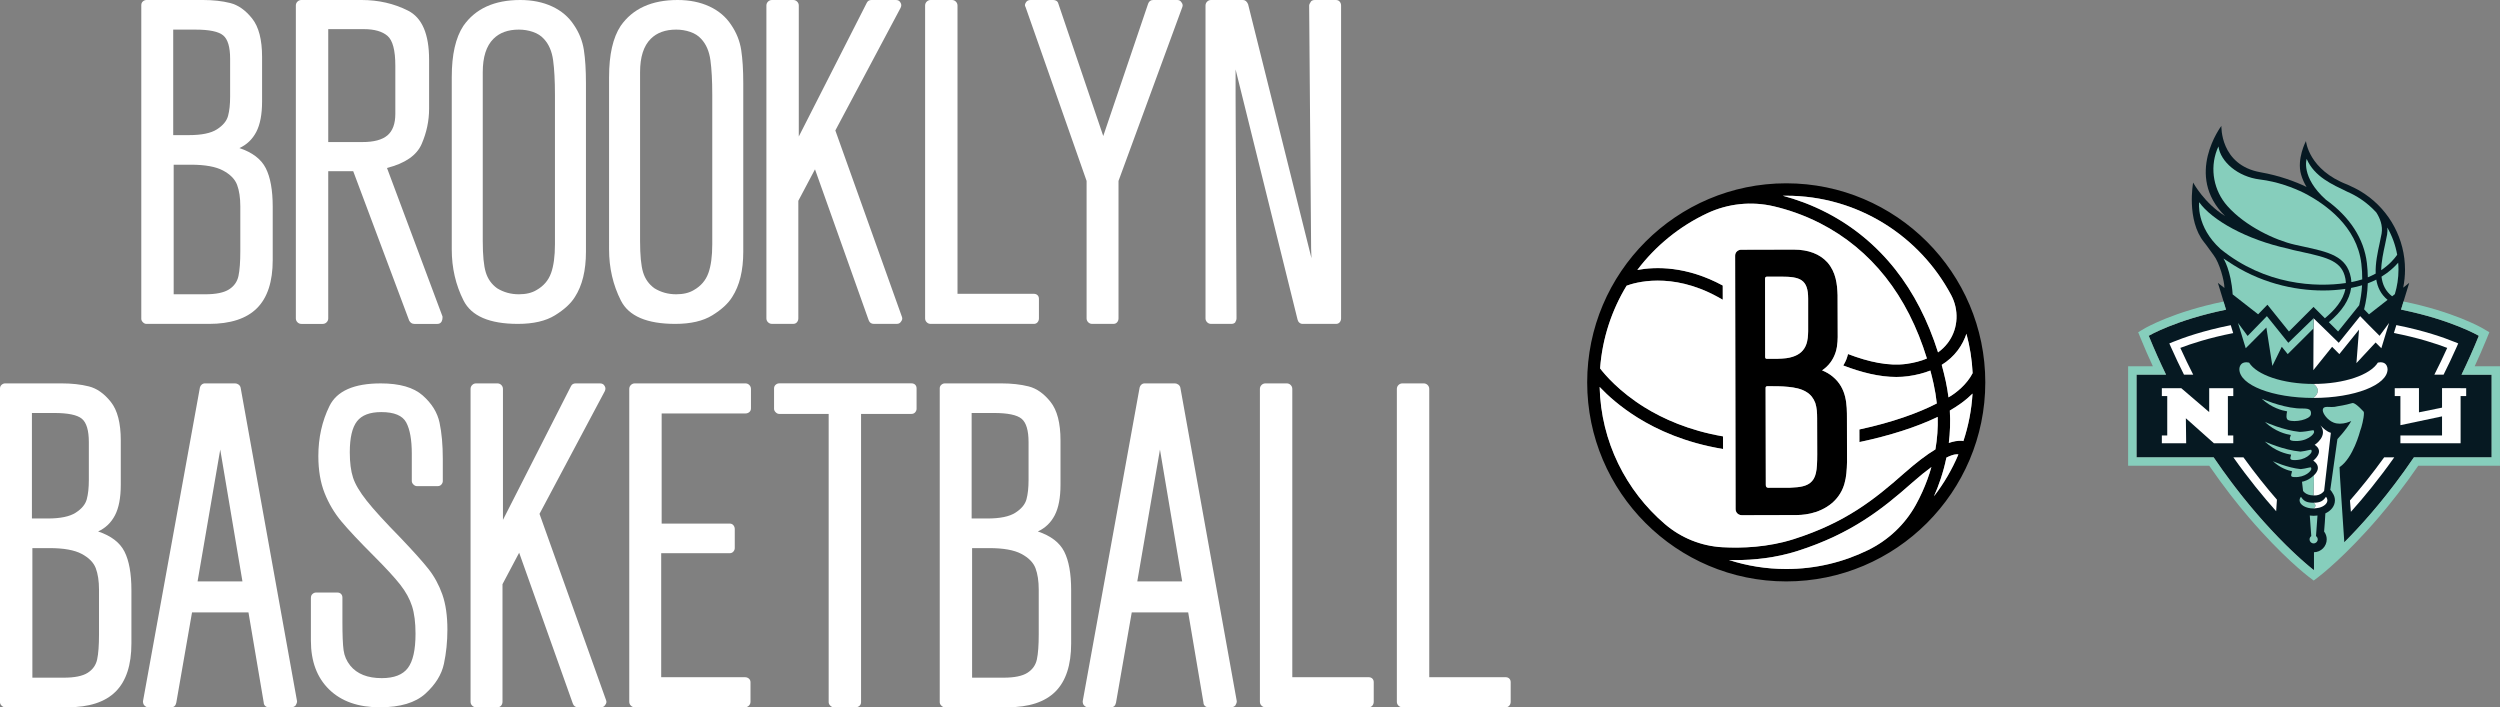 <?xml version="1.0" encoding="UTF-8"?>
<svg id="Layer_2" data-name="Layer 2" xmlns="http://www.w3.org/2000/svg" viewBox="0 0 1769.22 500.53">
  <rect x="0" y="0" width="1769.22" height="500.53" fill="#808080" stroke="none"/>
  <defs>
    <style>
      .cls-1 {
        fill: #86cebc;
      }

      .cls-2 {
        fill: #fff;
      }

      .cls-3 {
        fill: #061922;
      }
    </style>
  </defs>
  <g id="Layer_1-2" data-name="Layer 1">
    <g>
      <g>
        <path class="cls-2" d="M100,3.6c0-1.09.38-1.96,1.15-2.62.76-.65,1.58-.98,2.46-.98h39.95c7.2,0,13.64.71,19.32,2.13,5.67,1.42,10.86,5.08,15.55,10.97,4.69,5.89,7.04,14.96,7.04,27.18v31.44c0,9.17-1.37,16.37-4.09,21.61-2.73,5.24-6.71,9.06-11.95,11.46,9.17,3.06,15.39,7.81,18.66,14.24,3.27,6.44,4.91,15.55,4.91,27.34v37.66c0,15.28-3.71,26.64-11.13,34.06-7.42,7.42-18.78,11.13-34.06,11.13h-44.21c-.87,0-1.69-.38-2.46-1.15-.77-.76-1.15-1.58-1.15-2.46V3.6ZM133.72,95.62c8.95,0,15.55-1.36,19.81-4.09,4.26-2.73,6.88-5.89,7.86-9.5s1.47-8.13,1.47-13.59v-26.85c0-8.29-1.64-13.8-4.91-16.54-3.27-2.73-9.82-4.09-19.65-4.09h-15.72v74.66h11.13ZM122.92,208.26h22.27c7.64,0,13.26-1.15,16.86-3.44,3.6-2.29,5.84-5.45,6.71-9.5.87-4.04,1.31-9.99,1.31-17.85v-31.44c0-6.11-.77-11.18-2.29-15.23-1.53-4.04-4.86-7.42-9.99-10.15-5.13-2.73-12.72-4.09-22.76-4.09h-12.12v91.69Z"/>
        <path class="cls-2" d="M209.36,3.93c0-1.09.38-2.02,1.15-2.78.76-.76,1.69-1.15,2.78-1.15h42.57c12,0,22.97,2.51,32.91,7.53,9.93,5.02,14.9,16.59,14.9,34.71v34.71c0,8.51-1.75,16.81-5.24,24.89-3.49,8.08-11.68,13.75-24.56,17.03l39.29,105.11v.98c0,.87-.22,1.75-.65,2.62-.66,1.1-1.64,1.64-2.95,1.64h-16.37c-1.53,0-2.73-.76-3.6-2.29l-39.62-105.77h-17.68v104.13c0,1.1-.38,2.02-1.15,2.78-.77.77-1.69,1.15-2.78,1.15h-15.06c-1.1,0-2.02-.38-2.78-1.15-.77-.76-1.15-1.69-1.15-2.78V3.93ZM256.52,100.53c8.07,0,13.97-1.58,17.68-4.75,3.71-3.16,5.57-8.24,5.57-15.23v-34.06c0-10.91-1.86-17.95-5.57-21.12-3.72-3.16-9.28-4.75-16.7-4.75h-25.21v79.9h24.23Z"/>
        <path class="cls-2" d="M319.71,54.36c0-15.72,2.73-27.72,8.19-36.02,8.51-12.22,21.94-18.34,40.28-18.34,8.51,0,16.04,1.53,22.59,4.58,6.55,3.06,11.68,7.42,15.39,13.1,3.71,5.46,6.06,11.35,7.04,17.68.98,6.33,1.47,14.19,1.47,23.58v119.19c0,13.32-2.62,24.02-7.86,32.09-2.84,4.58-7.53,8.9-14.08,12.93-6.55,4.04-15.28,6.06-26.2,6.06-20.09,0-32.91-5.51-38.48-16.54-5.57-11.02-8.35-23.09-8.35-36.18V54.36ZM389.95,193.36c1.85-5.13,2.78-11.95,2.78-20.47v-105.77c0-10.04-.44-18.22-1.31-24.56-.87-6.33-3.06-11.35-6.55-15.06-1.96-2.18-4.53-3.82-7.7-4.91-3.17-1.09-6.5-1.64-9.99-1.64-7.64,0-13.65,2.18-18.01,6.55-5.03,5.03-7.53,12.88-7.53,23.58v119.52c0,10.04.71,17.41,2.13,22.1,1.42,4.7,4.09,8.46,8.02,11.3,4.58,2.84,9.71,4.26,15.39,4.26,5.02,0,9.17-.98,12.44-2.95,5.02-2.83,8.46-6.82,10.31-11.95Z"/>
        <path class="cls-2" d="M431.04,54.36c0-15.72,2.73-27.72,8.19-36.02,8.51-12.22,21.94-18.34,40.28-18.34,8.51,0,16.04,1.53,22.59,4.58,6.55,3.06,11.68,7.42,15.39,13.1,3.71,5.46,6.06,11.35,7.04,17.68.98,6.33,1.47,14.19,1.47,23.58v119.19c0,13.32-2.62,24.02-7.86,32.09-2.84,4.58-7.53,8.9-14.08,12.93-6.55,4.04-15.28,6.06-26.2,6.06-20.09,0-32.91-5.51-38.48-16.54-5.57-11.02-8.35-23.09-8.35-36.18V54.36ZM501.28,193.36c1.85-5.13,2.78-11.95,2.78-20.47v-105.77c0-10.04-.44-18.22-1.31-24.56-.87-6.33-3.06-11.35-6.55-15.06-1.96-2.18-4.53-3.82-7.7-4.91-3.17-1.09-6.5-1.64-9.99-1.64-7.64,0-13.65,2.18-18.01,6.55-5.03,5.03-7.53,12.88-7.53,23.58v119.52c0,10.04.71,17.41,2.13,22.1,1.42,4.7,4.09,8.46,8.02,11.3,4.58,2.84,9.71,4.26,15.39,4.26,5.02,0,9.17-.98,12.44-2.95,5.02-2.83,8.46-6.82,10.31-11.95Z"/>
        <path class="cls-2" d="M543.52,228.07c-.77-.76-1.15-1.69-1.15-2.78V3.93c0-1.09.38-2.02,1.15-2.78s1.69-1.15,2.78-1.15h15.06c1.09,0,2.01.38,2.78,1.15.76.77,1.15,1.69,1.15,2.78v92.67L613.43,1.96c.66-1.31,1.75-1.96,3.28-1.96h17.35c1.52,0,2.62.65,3.27,1.96.66,1.1.66,2.29,0,3.6l-46.17,86.77,47.15,131.96c.44,1.1.22,2.18-.65,3.27-.66,1.1-1.64,1.64-2.95,1.64h-16.37c-1.75,0-2.95-.87-3.6-2.62l-37.98-106.75-11.79,22.27v83.17c0,1.1-.33,2.02-.98,2.78-.66.77-1.53,1.15-2.62,1.15h-15.06c-1.09,0-2.02-.38-2.78-1.15Z"/>
        <path class="cls-2" d="M655.84,228.07c-.77-.76-1.15-1.69-1.15-2.78V3.93c0-1.09.38-2.02,1.15-2.78s1.69-1.15,2.78-1.15h15.06c1.09,0,2.01.38,2.78,1.15.76.77,1.15,1.69,1.15,2.78v204h54.03c1.09,0,1.96.33,2.62.98.66.66.98,1.53.98,2.62v13.75c0,1.1-.33,2.02-.98,2.78-.65.77-1.53,1.15-2.62,1.15h-73.02c-1.09,0-2.02-.38-2.78-1.15Z"/>
        <path class="cls-2" d="M836.75,4.91l-45.19,123.12v97.25c0,1.1-.33,2.02-.98,2.78-.66.77-1.53,1.15-2.62,1.15h-15.06c-1.09,0-2.02-.38-2.78-1.15-.77-.76-1.15-1.69-1.15-2.78v-97.25l-43.22-123.12c-.65-.87-.55-1.97.33-3.27.65-1.09,1.75-1.64,3.27-1.64h16.05c.87,0,1.64.22,2.29.65.66.44,1.09,1.1,1.31,1.97l31.76,93.65,31.76-93.65c.65-1.75,1.85-2.62,3.6-2.62h17.03c1.31,0,2.29.55,2.95,1.64.87,1.09,1.09,2.18.65,3.27Z"/>
        <path class="cls-2" d="M948.09,228.07c-.65.77-1.53,1.15-2.62,1.15h-23.58c-.87,0-1.64-.27-2.29-.82-.66-.54-1.09-1.25-1.31-2.13l-43.88-177.15v18.66l.66,157.5c0,.87-.33,1.86-.98,2.95-.66.65-1.53.98-2.62.98h-14.41c-1.09,0-2.02-.38-2.78-1.15-.77-.76-1.15-1.69-1.15-2.78V3.93c0-1.09.38-2.02,1.15-2.78.76-.76,1.69-1.15,2.78-1.15h22.59c1.53,0,2.73.98,3.6,2.95l44.86,179.77c-.22-3.71-.33-9.5-.33-17.35l-1.31-161.43c0-.66.43-1.64,1.31-2.95.66-.65,1.53-.98,2.62-.98h15.06c1.09,0,1.96.38,2.62,1.15.66.77.98,1.69.98,2.78v221.36c0,1.1-.33,2.02-.98,2.78Z"/>
        <path class="cls-2" d="M0,274.92c0-1.09.38-1.96,1.15-2.62.76-.65,1.58-.98,2.46-.98h39.95c7.2,0,13.64.71,19.32,2.13,5.67,1.42,10.86,5.08,15.55,10.97,4.69,5.89,7.04,14.96,7.04,27.18v31.44c0,9.17-1.37,16.37-4.09,21.61-2.73,5.24-6.71,9.06-11.95,11.46,9.17,3.06,15.39,7.81,18.66,14.24,3.27,6.44,4.91,15.55,4.91,27.34v37.66c0,15.28-3.71,26.64-11.13,34.06-7.42,7.42-18.78,11.13-34.06,11.13H3.6c-.87,0-1.69-.38-2.46-1.15-.77-.76-1.15-1.58-1.15-2.46v-222.01ZM33.73,366.93c8.95,0,15.55-1.36,19.81-4.09,4.26-2.73,6.88-5.89,7.86-9.5.98-3.6,1.47-8.13,1.47-13.59v-26.85c0-8.29-1.64-13.8-4.91-16.54-3.27-2.73-9.82-4.09-19.65-4.09h-15.72v74.66h11.13ZM22.92,479.58h22.27c7.64,0,13.26-1.15,16.86-3.44,3.6-2.29,5.84-5.45,6.71-9.5.87-4.04,1.31-9.99,1.31-17.85v-31.43c0-6.11-.77-11.19-2.29-15.23-1.53-4.04-4.86-7.42-9.99-10.15-5.13-2.73-12.72-4.09-22.76-4.09h-12.12v91.69Z"/>
        <path class="cls-2" d="M141.46,274.26c.21-.87.65-1.58,1.31-2.13.66-.54,1.42-.82,2.29-.82h21.28c.87,0,1.69.28,2.46.82.76.55,1.25,1.26,1.47,2.13l39.95,222.01c0,.87-.33,1.86-.98,2.95-.87.87-1.86,1.31-2.95,1.31h-16.04c-1.1,0-1.96-.33-2.62-.98-.65-.66-.98-1.42-.98-2.29l-10.81-63.85h-39.95l-11.13,63.85c-.44,2.19-1.64,3.28-3.6,3.28h-16.37c-.87,0-1.75-.43-2.62-1.31-.65-.66-.98-1.64-.98-2.95l40.28-222.01ZM139.82,411.47h31.76l-15.72-93.32-16.04,93.32Z"/>
        <path class="cls-2" d="M220.05,422.93c0-1.09.38-1.96,1.15-2.62.76-.66,1.58-.98,2.46-.98h15.06c1.09,0,1.96.33,2.62.98.65.66.98,1.53.98,2.62v17.03c0,9.39.27,16.1.82,20.14.54,4.04,2.13,7.7,4.75,10.97,4.8,5.89,12.22,8.84,22.27,8.84,8.73,0,14.9-2.4,18.5-7.2,3.6-4.8,5.4-12.88,5.4-24.23,0-7.86-.82-14.35-2.46-19.48-1.64-5.13-4.42-10.2-8.35-15.23-3.93-5.02-10.37-12-19.32-20.96-9.82-9.82-17.25-17.74-22.27-23.74-5.03-6-9.01-12.71-11.95-20.14-2.95-7.42-4.42-16.15-4.42-26.2,0-12.88,2.62-24.67,7.86-35.36,5.24-10.69,17.35-16.04,36.35-16.04,13.31,0,23.19,2.84,29.63,8.51,6.44,5.68,10.42,12.11,11.95,19.32,1.52,7.2,2.29,15.72,2.29,25.54v15.72c0,.87-.33,1.69-.98,2.46-.65.77-1.53,1.15-2.62,1.15h-14.73c-.87,0-1.69-.38-2.46-1.15-.77-.76-1.15-1.58-1.15-2.46v-19.32c0-9.82-1.31-17.19-3.93-22.1-2.62-4.91-8.51-7.37-17.68-7.37-8.08,0-13.81,2.18-17.19,6.55-3.39,4.37-5.08,11.68-5.08,21.94,0,7.2.76,13.15,2.29,17.85,1.52,4.7,4.75,10.15,9.66,16.37,4.91,6.22,12.82,14.9,23.74,26.03,9.17,9.61,15.83,17.03,19.97,22.27,4.14,5.24,7.42,11.25,9.82,18.01,2.4,6.77,3.6,15.06,3.6,24.89,0,8.51-.82,16.59-2.46,24.23-1.64,7.64-6.01,14.68-13.1,21.12-7.1,6.44-17.85,9.66-32.25,9.66-15.28,0-27.23-4.2-35.86-12.61-8.63-8.4-12.93-19.92-12.93-34.55v-30.45Z"/>
        <path class="cls-2" d="M334.16,499.39c-.77-.76-1.15-1.69-1.15-2.78v-221.36c0-1.09.38-2.02,1.15-2.78.76-.76,1.69-1.15,2.78-1.15h15.06c1.09,0,2.02.38,2.78,1.15.76.77,1.15,1.69,1.15,2.78v92.67l48.14-94.63c.66-1.31,1.75-1.96,3.27-1.96h17.36c1.52,0,2.62.65,3.27,1.96.65,1.1.65,2.29,0,3.6l-46.17,86.77,47.15,131.96c.44,1.09.21,2.18-.65,3.27-.66,1.1-1.64,1.64-2.95,1.64h-16.37c-1.75,0-2.95-.87-3.6-2.62l-37.98-106.75-11.79,22.27v83.17c0,1.09-.33,2.02-.98,2.78-.66.77-1.53,1.15-2.62,1.15h-15.06c-1.1,0-2.02-.38-2.78-1.15Z"/>
        <path class="cls-2" d="M446.47,499.39c-.77-.76-1.15-1.69-1.15-2.78v-221.36c0-1.09.38-2.02,1.15-2.78.76-.76,1.69-1.15,2.78-1.15h78.26c1.09,0,2.02.38,2.78,1.15.76.77,1.15,1.69,1.15,2.78v13.75c0,1.1-.38,1.96-1.15,2.62-.77.65-1.69.98-2.78.98h-59.27v77.93h48.14c1.09,0,1.97.38,2.62,1.15.65.77.98,1.69.98,2.78v13.42c0,.87-.33,1.69-.98,2.46-.65.77-1.53,1.15-2.62,1.15h-48.46v87.76h59.27c1.09,0,2.02.33,2.78.98.76.65,1.15,1.53,1.15,2.62v13.75c0,1.09-.38,2.02-1.15,2.78s-1.69,1.15-2.78,1.15h-77.93c-1.1,0-2.02-.38-2.78-1.15Z"/>
        <path class="cls-2" d="M590.05,500.53c-.87,0-1.69-.38-2.46-1.15-.77-.76-1.15-1.58-1.15-2.46v-204h-35.04c-.87,0-1.69-.38-2.46-1.15-.77-.76-1.15-1.58-1.15-2.46v-14.41c0-1.09.38-1.96,1.15-2.62.76-.65,1.58-.98,2.46-.98h93.65c1.09,0,1.96.33,2.62.98.66.66.98,1.53.98,2.62v14.41c0,.87-.33,1.69-.98,2.46-.66.77-1.53,1.15-2.62,1.15h-35.69v204c0,1.09-.38,1.96-1.15,2.62-.77.66-1.69.98-2.78.98h-15.39Z"/>
        <path class="cls-2" d="M665.03,274.92c0-1.09.38-1.96,1.15-2.62.76-.65,1.58-.98,2.46-.98h39.95c7.2,0,13.64.71,19.32,2.13,5.67,1.42,10.86,5.08,15.55,10.97,4.69,5.89,7.04,14.96,7.04,27.18v31.44c0,9.17-1.37,16.37-4.09,21.61-2.73,5.24-6.71,9.06-11.95,11.46,9.17,3.06,15.39,7.81,18.67,14.24,3.27,6.44,4.91,15.55,4.91,27.34v37.66c0,15.28-3.71,26.64-11.13,34.06-7.42,7.42-18.78,11.13-34.05,11.13h-44.21c-.87,0-1.69-.38-2.46-1.15-.77-.76-1.15-1.58-1.15-2.46v-222.01ZM698.76,366.93c8.95,0,15.55-1.36,19.81-4.09,4.26-2.73,6.88-5.89,7.86-9.5s1.47-8.13,1.47-13.59v-26.85c0-8.29-1.64-13.8-4.91-16.54-3.28-2.73-9.82-4.09-19.65-4.09h-15.72v74.66h11.13ZM687.95,479.58h22.27c7.64,0,13.26-1.15,16.86-3.44,3.6-2.29,5.84-5.45,6.71-9.5.87-4.04,1.31-9.99,1.31-17.85v-31.43c0-6.11-.77-11.19-2.29-15.23-1.53-4.04-4.86-7.42-9.99-10.15-5.13-2.73-12.72-4.09-22.76-4.09h-12.12v91.69Z"/>
        <path class="cls-2" d="M806.49,274.26c.21-.87.66-1.58,1.31-2.13.65-.54,1.42-.82,2.29-.82h21.29c.87,0,1.69.28,2.46.82.76.55,1.25,1.26,1.47,2.13l39.95,222.01c0,.87-.33,1.86-.98,2.95-.87.87-1.86,1.31-2.95,1.31h-16.05c-1.09,0-1.96-.33-2.62-.98s-.98-1.42-.98-2.29l-10.81-63.85h-39.95l-11.13,63.85c-.44,2.19-1.64,3.28-3.6,3.28h-16.37c-.87,0-1.75-.43-2.62-1.31-.66-.66-.98-1.64-.98-2.95l40.28-222.01ZM804.85,411.47h31.76l-15.72-93.32-16.05,93.32Z"/>
        <path class="cls-2" d="M892.77,499.39c-.77-.76-1.15-1.69-1.15-2.78v-221.36c0-1.09.38-2.02,1.15-2.78s1.69-1.15,2.78-1.15h15.06c1.09,0,2.01.38,2.78,1.15.76.77,1.15,1.69,1.15,2.78v204h54.03c1.09,0,1.96.33,2.62.98.66.65.98,1.53.98,2.62v13.75c0,1.09-.33,2.02-.98,2.78-.65.77-1.53,1.15-2.62,1.15h-73.02c-1.09,0-2.02-.38-2.78-1.15Z"/>
        <path class="cls-2" d="M989.69,499.39c-.77-.76-1.15-1.69-1.15-2.78v-221.36c0-1.09.38-2.02,1.15-2.78s1.69-1.15,2.78-1.15h15.06c1.09,0,2.01.38,2.78,1.15.76.77,1.15,1.69,1.15,2.78v204h54.03c1.09,0,1.96.33,2.62.98.66.65.98,1.53.98,2.62v13.75c0,1.09-.33,2.02-.98,2.78-.65.77-1.53,1.15-2.62,1.15h-73.02c-1.09,0-2.02-.38-2.78-1.15Z"/>
      </g>
      <g>
        <g>
          <path d="M1270.33,364.5c4,0,16.29-.03,26.52-8.76,9.07-8.22,10.01-17.91,10.27-28.81l-.06-30.7c0-9.61,0-21.36-10.03-29.67-2.07-1.74-4.58-3.25-7.56-4.45,4.65-3.12,7.82-7.41,9.59-12.81,1.58-4.81,1.51-10.8,1.46-13.13l-.08-27.33c-.25-7.56-1.08-16.18-7.2-23.16-5.39-5.95-13.52-9.04-23.82-9.04-.07,0-.14,0-.21,0l-37.07.09c-1.08,0-2.13.44-2.99,1.25-.82.8-1.21,1.83-1.21,2.93l.32,179.46c0,1.44.75,2.84,2.03,3.58.67.42,1.48.66,2.34.66l37.71-.1ZM1284.63,285.1c1.14,3.45,1.32,7.28,1.32,10.84l.07,25.44c0,11.6-.72,17.04-5.15,20.47-2.65,1.9-5.89,3.01-14.16,3.29,0,0-14.2.04-15.3.04-1.28,0-1.78-.78-1.78-1.99,0-10.47-.15-68.14-.15-68.63,0-.53.15-1.26,1.24-1.26,5,0,9.99-.04,14.97.49,4.33.46,8.96,1.24,12.69,3.63,2.97,1.77,4.96,4.32,6.24,7.67ZM1250.36,195.78h10.21c13.31,0,19.04,1.95,19.04,15.57v23.03c-.16,5.53-.27,14.91-11.22,18.19-3.06.86-4.52,1.14-11.18,1.36h-6.6s-.09.02-.13.02c-1.02,0-1.31-.54-1.31-1.37,0-.52-.07-55.27-.07-55.27,0-.9.32-1.42,1.25-1.52ZM1264.1,129.72c-77.68,0-140.87,63.2-140.87,140.87s63.2,140.87,140.87,140.87,140.87-63.2,140.87-140.87-63.2-140.87-140.87-140.87ZM1391.63,236.2c2.41,8.94,3.92,18.26,4.39,27.84-3.88,7.7-11.53,14.06-17.1,17.17-.49-3.64-1.12-7.77-1.96-11.56-.86-3.89-1.81-7.71-2.83-11.45,4.5-2.8,8.31-6.24,11.38-10.33,2.88-3.83,4.82-7.85,6.12-11.68ZM1264.1,138.51c50.57,0,94.58,28.57,116.77,70.41,5.48,10.33,5.02,22.98-1.61,32.61-.25.36-.51.72-.77,1.08-1.93,2.57-4.26,4.83-6.96,6.78-7.14-22.6-17.27-42.32-30.28-58.77-13.47-17.04-30-30.64-49.13-40.42-10.88-5.56-21.29-9.22-30.39-11.66.79-.01,1.58-.03,2.38-.03ZM1178.27,370.9c-27.53-23.59-45.28-58.28-46.22-97.08,5.71,6.02,14.54,14.03,26.9,21.73,13.79,8.6,33.82,17.82,60.43,22.17l-.02-8.92c-24.31-4.19-42.65-12.6-55.36-20.46-18.22-11.27-28.42-23.44-31.63-27.63,1.58-21.31,8.24-41.23,18.77-58.55,5.61-2.11,31.51-10.08,64.23,7.81,1.25.68,2.53,1.4,3.82,2.13l-.02-10.06c-25.68-13.91-47.55-13.4-60.46-11.01,12.95-17.12,29.97-30.99,49.6-40.18,14.65-6.85,31.22-8.57,46.97-4.87,9.5,2.23,20.9,5.92,32.82,12.01,18,9.2,33.55,22,46.24,38.05,12.66,16.02,22.48,35.37,29.33,57.66-4.25,1.78-9.1,3.06-14.53,3.81-12.51,1.72-26.69-1.37-41.3-6.97-.96,3.4-1.43,4.85-3.38,8.09,12.9,4.96,25.63,8.14,37.56,8.13,2.82,0,5.6-.18,8.32-.55,5.8-.8,11.05-2.14,15.76-4,.81,3.06,1.58,6.16,2.28,9.33,1.04,4.67,1.79,9.32,2.29,13.96-12.88,6.64-31.29,13.35-54.8,18.41l.02,8.92c21.38-4.49,40.51-10.62,55.43-17.82.21,7.72-.34,15.38-1.64,22.97-6.3,3.78-13.69,9.43-22.26,16.99-20.93,18.49-41.24,34.75-77.84,46.47-18.4,5.89-36.95,6.56-50.72,5.78-14.95-.84-29.21-6.61-40.59-16.36ZM1360.36,348.19c-1.48,3.27-3.02,6.3-4.55,9.08-7.69,13.92-19.5,25.01-33.78,32.01-17.5,8.58-37.16,13.4-57.93,13.4-14.13,0-27.74-2.24-40.52-6.37,1.45.04,2.93.06,4.45.06,13.02,0,28.56-1.51,44.23-6.52,38.17-12.22,60.08-29.8,80.97-48.26,5.31-4.69,9.8-8.29,13.61-11.07-1.69,5.95-3.84,11.84-6.48,17.67ZM1368.61,351.26c3.35-7.49,6.64-16.74,8.84-27.43,5.29-2.64,7.68-2.45,8.48-2.23-4.48,10.67-10.33,20.63-17.32,29.66ZM1389.47,312.16c-.29-.14-1.06-.32-3.13-.23-3.26.13-7.19,1.52-7.19,1.52.87-7.15,1.19-14.82.72-22.93,2.87-1.66,5.53-3.37,7.94-5.12,3.28-2.38,5.95-4.7,8.13-6.88-.7,11.68-2.92,22.96-6.47,33.63Z"/>
          <g>
            <path class="cls-2" d="M1250.61,253.94h6.6c6.65-.24,8.11-.51,11.18-1.37,10.95-3.28,11.06-12.65,11.22-18.19v-23.03c0-13.62-5.73-15.57-19.04-15.57h-10.21c-.93.1-1.25.62-1.25,1.52,0,0,.07,54.75.07,55.27,0,.83.28,1.37,1.31,1.37.04,0,.09,0,.13,0Z"/>
            <path class="cls-2" d="M1284.63,285.1c-1.28-3.36-3.27-5.9-6.24-7.67-3.74-2.39-8.36-3.16-12.69-3.63-4.98-.53-9.97-.49-14.97-.49-1.08,0-1.24.73-1.24,1.26,0,.48.15,58.16.15,68.63,0,1.21.49,1.99,1.78,1.99,1.1,0,15.3-.04,15.3-.04,8.27-.28,11.51-1.38,14.16-3.29,4.43-3.43,5.15-8.87,5.15-20.47l-.07-25.44c0-3.56-.18-7.39-1.32-10.84Z"/>
            <path class="cls-2" d="M1371.31,295.04c-14.91,7.19-34.04,13.32-55.43,17.82l-.02-8.92c23.51-5.06,41.93-11.78,54.8-18.41-.5-4.64-1.25-9.29-2.29-13.96-.7-3.16-1.47-6.27-2.28-9.33-4.71,1.86-9.96,3.2-15.76,4-2.72.37-5.5.55-8.32.55-11.92,0-24.66-3.18-37.56-8.13,1.95-3.25,2.43-4.69,3.38-8.09,14.62,5.6,28.79,8.69,41.3,6.97,5.43-.75,10.28-2.03,14.53-3.81-6.84-22.29-16.66-41.64-29.33-57.66-12.68-16.05-28.24-28.85-46.24-38.05-11.92-6.09-23.32-9.78-32.82-12.01-15.75-3.7-32.32-1.99-46.97,4.87-19.63,9.18-36.65,23.06-49.6,40.18,12.91-2.39,34.78-2.9,60.46,11.01l.02,10.06c-1.29-.73-2.57-1.45-3.82-2.13-32.72-17.89-58.62-9.92-64.23-7.81-10.53,17.32-17.19,37.24-18.77,58.55,3.21,4.19,13.41,16.36,31.63,27.63,12.71,7.86,31.05,16.27,55.36,20.46l.02,8.92c-26.61-4.36-46.64-13.57-60.43-22.17-12.36-7.71-21.19-15.72-26.9-21.73.94,38.79,18.68,73.49,46.22,97.08,11.37,9.74,25.63,15.52,40.59,16.36,13.77.77,32.32.11,50.72-5.78,36.6-11.72,56.9-27.98,77.84-46.47,8.57-7.57,15.96-13.22,22.26-16.99,1.3-7.58,1.85-15.25,1.64-22.97ZM1296.85,355.74c-10.23,8.73-22.52,8.76-26.52,8.76l-37.71.1c-.86,0-1.67-.24-2.34-.66-1.27-.74-2.03-2.14-2.03-3.58l-.32-179.46c0-1.1.39-2.13,1.21-2.93.86-.81,1.91-1.25,2.99-1.25l37.07-.09c.07,0,.14,0,.21,0,10.3,0,18.43,3.09,23.82,9.04,6.11,6.98,6.95,15.6,7.2,23.16l.08,27.33c.05,2.33.12,8.32-1.46,13.13-1.77,5.4-4.93,9.69-9.59,12.81,2.98,1.2,5.49,2.71,7.56,4.45,10.03,8.31,10.03,20.06,10.03,29.67l.06,30.7c-.26,10.89-1.2,20.59-10.27,28.81Z"/>
            <path class="cls-2" d="M1353.23,341.59c-20.89,18.45-42.81,36.03-80.97,48.26-15.67,5.02-31.21,6.52-44.23,6.52-1.52,0-3-.02-4.45-.06,12.77,4.13,26.39,6.37,40.52,6.37,20.77,0,40.43-4.82,57.93-13.4,14.28-7,26.09-18.09,33.78-32.01,1.53-2.78,3.07-5.81,4.55-9.08,2.64-5.83,4.79-11.72,6.48-17.67-3.8,2.78-8.29,6.38-13.61,11.07Z"/>
            <path class="cls-2" d="M1391.63,236.2c-1.3,3.83-3.24,7.85-6.12,11.68-3.07,4.09-6.88,7.53-11.38,10.33,1.02,3.74,1.96,7.56,2.83,11.45.84,3.79,1.47,7.91,1.96,11.56,5.57-3.12,13.21-9.47,17.1-17.17-.47-9.58-1.97-18.89-4.39-27.84Z"/>
            <path class="cls-2" d="M1377.45,323.83c-2.2,10.7-5.49,19.94-8.84,27.43,6.99-9.03,12.84-18.99,17.32-29.66-.79-.22-3.19-.41-8.48,2.23Z"/>
            <path class="cls-2" d="M1341.24,190.62c13.01,16.46,23.14,36.17,30.28,58.77,2.7-1.95,5.03-4.21,6.96-6.78.27-.36.53-.72.77-1.08,6.62-9.63,7.08-22.28,1.61-32.61-22.19-41.84-66.2-70.41-116.77-70.41-.79,0-1.59.02-2.38.03,9.1,2.43,19.51,6.1,30.39,11.66,19.13,9.78,35.66,23.38,49.13,40.42Z"/>
            <path class="cls-2" d="M1389.47,312.16c3.55-10.68,5.77-21.95,6.47-33.63-2.17,2.17-4.84,4.49-8.13,6.88-2.41,1.75-5.07,3.45-7.94,5.12.47,8.11.15,15.78-.72,22.93,0,0,3.92-1.39,7.19-1.52,2.08-.08,2.85.09,3.13.23Z"/>
          </g>
        </g>
        <g>
          <g>
            <path class="cls-3" d="M1748.55,265.17h-6.57c4.24-8.76,8.35-17.92,12.26-27.53,0,0-19.22-11.28-55.05-18.53l5.78-18.93-4.25,3.4c.83-4.13,1.28-8.39,1.28-12.76,0-21.49-10.65-41.52-28.48-53.57-3.22-2.17-6.66-4.07-10.24-5.63l-1.85-.89c-27.76-10.49-29.53-30.91-29.53-30.91,0,0-6.73,12.66-3.41,23.85.86,2.91,2.11,5.81,3.83,8.64-7.73-3.76-19.28-8.06-32.49-10.38-28.9-5.09-27.78-32.85-27.78-32.85,0,0-26.55,35,2.59,63.78-14.63-8.95-22.59-23.66-22.59-23.66,0,0-4.93,26.54,7.78,42.24,2.42,2.99,4.49,6.23,6.82,9.27,4,5.21,7.63,18.21,7.54,23.08l-4.62-3.61,5.7,18.69.09.31c-35.62,7.26-54.71,18.46-54.71,18.46,3.91,9.61,8.02,18.77,12.26,27.53h-20.88v58.49h54.56c4.23,6.23,8.43,12.08,12.56,17.58.87,1.16,1.74,2.3,2.6,3.42,1.22,1.59,2.44,3.16,3.64,4.69.74.94,1.48,1.87,2.21,2.78,1.29,1.61,2.57,3.18,3.84,4.71.68.82,1.35,1.64,2.02,2.44,1.1,1.31,2.18,2.58,3.25,3.83.84.98,1.67,1.94,2.5,2.88.88,1,1.74,1.98,2.6,2.94.53.59,1.04,1.16,1.56,1.73,1.33,1.47,2.63,2.89,3.91,4.26.45.48.89.95,1.33,1.42,1.3,1.39,2.58,2.72,3.82,4,.4.41.8.83,1.2,1.23,1.23,1.26,2.42,2.45,3.57,3.6.37.37.74.74,1.1,1.09,1.12,1.1,2.19,2.14,3.23,3.13.34.33.69.67,1.03.98.63.6,1.24,1.17,1.84,1.73.39.36.77.71,1.14,1.06.83.77,1.64,1.51,2.4,2.19.35.32.7.63,1.04.93.69.61,1.33,1.19,1.95,1.72.33.28.65.56.95.82.51.44.99.85,1.44,1.23.31.27.63.53.91.77.26.22.52.43.75.62.35.29.68.56.96.79.2.16.37.3.53.43.13.11.25.2.36.28.38.3.6.47.6.47,0,0,.29-.22.82-.64.03-.02.05-.04.08-.07.15-.12.33-.27.52-.42.3-.24.65-.53,1.04-.85.14-.12.31-.26.47-.39.48-.4.99-.83,1.58-1.32.08-.06.16-.13.23-.2.65-.56,1.37-1.18,2.15-1.86.11-.09.21-.18.31-.27.82-.72,1.7-1.5,2.63-2.35.12-.11.25-.22.37-.33.98-.89,2.01-1.83,3.1-2.85.07-.07.15-.14.22-.21,2.32-2.17,4.88-4.64,7.66-7.42.04-.04.08-.08.12-.12,1.36-1.36,2.77-2.8,4.23-4.31.11-.12.23-.24.34-.35,1.45-1.51,2.95-3.09,4.49-4.74.09-.09.17-.19.26-.28,3.14-3.39,6.45-7.07,9.88-11.05.11-.13.22-.25.33-.38,1.64-1.9,3.3-3.88,4.99-5.92.22-.27.44-.53.66-.8,1.66-2.02,3.35-4.11,5.06-6.26.21-.27.43-.54.64-.82,1.76-2.23,3.54-4.52,5.33-6.89,4.39-5.8,8.87-12.02,13.38-18.65h55v-58.49h-14.72Z"/>
            <g>
              <g>
                <path class="cls-1" d="M1663.86,203.77c-1.04,8.23-6.4,16.49-15.77,24.26l6.56,6.56,14.93-18.57c1-4.32,1.74-9.02,2.02-14.14-2.38.72-4.97,1.36-7.74,1.89Z"/>
                <path class="cls-1" d="M1681.66,197.87c-1.86.95-3.86,1.84-6.01,2.65-.22,6.8-1.21,12.91-2.6,18.39l3.46,3.56,13.15-10.27c-4.76-3.9-7.11-8.9-8-14.34Z"/>
              </g>
              <polygon class="cls-2" points="1580.47 274.73 1580.47 280.28 1576.65 280.28 1576.65 308.16 1580.47 308.16 1580.47 313.71 1566.77 313.71 1546.91 296 1547.13 313.71 1529.91 313.71 1529.91 308.16 1533.73 308.16 1533.73 280.28 1529.91 280.28 1529.91 274.73 1543.67 274.73 1563.42 291.64 1563.42 274.73 1580.47 274.73"/>
              <polygon class="cls-2" points="1745.29 274.73 1741.34 274.73 1741.34 274.7 1728.2 274.7 1728.2 288.48 1711.87 291.8 1711.87 274.7 1698.74 274.7 1698.74 274.73 1694.73 274.73 1694.73 280.28 1698.74 280.28 1698.74 300.89 1728.2 294.66 1728.2 308.16 1698.74 308.16 1698.74 313.71 1741.34 313.71 1741.34 313.7 1741.34 308.16 1741.34 280.28 1745.29 280.28 1745.29 274.73"/>
              <polygon class="cls-2" points="1690.72 228.52 1683.98 237.65 1675.79 229.42 1670.26 223.73 1670.21 223.8 1670.18 223.77 1670.18 223.83 1655.1 242.6 1637.3 225.25 1637.13 261.96 1650.41 245.44 1655.53 250.6 1669.45 233.29 1667.62 256.98 1681.19 242.37 1685.25 246.44 1690.72 228.52"/>
              <polygon class="cls-1" points="1619.42 242.6 1604.25 223.73 1590.61 237.76 1583.8 228.52 1589.27 246.44 1603.87 231.8 1603.89 231.83 1608.13 258.96 1614.79 245.39 1618.98 250.6 1637.27 232.4 1637.3 225.25 1619.42 242.6"/>
              <path class="cls-1" d="M1627.14,289.04c-.7-.04-1.33-.08-1.92-.12-11.73-1.03-24.65-6.75-24.65-6.75,7.04,6.49,14.55,8.39,18,8.94-.55,2.39-.9,5.49.8,6.19,4.57,1.89,15.53-.33,16.03-4.13.63-4.85-3.94-3.89-8.26-4.13Z"/>
              <path class="cls-1" d="M1632.01,305.26c-1.61.24-3.12.34-4.49.39-11.76-1.12-24.72-7.06-24.72-7.06,7.33,6.92,15.22,8.76,18.39,9.24-.84,2.71-1.55,3.87,1.83,4.19,9.3.88,14.78-4.62,14.63-6.37-.15-1.75-.11-1.2-5.64-.39Z"/>
              <path class="cls-1" d="M1630.91,319.17c-1.03.2-2.02.33-2.96.44l.04-.02c-11.89-1.01-25.2-7.11-25.2-7.11,7.51,7.09,15.61,8.84,18.62,9.27-.65,2.57-1.32,3.67,1.76,3.82,8.33.41,12.98-4.73,12.78-6.28-.2-1.55-.15-1.07-5.04-.12Z"/>
              <path class="cls-1" d="M1630.93,331.58c-.95.19-1.87.31-2.74.4-9.35-.87-19.69-5.61-19.69-5.61,5.13,4.84,10.62,6.55,13.57,7.15-.64,2.8-1.58,3.96,1.54,4.11,7.88.38,12.28-4.47,12.09-5.94-.19-1.47-.14-1.01-4.77-.11Z"/>
              <g>
                <path class="cls-1" d="M1629.1,340.93l.75,6.46s1.85,3.22,7.44,3.23l.33-14.39c-3.64,3.62-7.23,4.49-8.51,4.7Z"/>
                <path class="cls-1" d="M1637.29,350.62h0s0,0,.01,0c0,0,0,0,.01,0h0s0,0,0,0c-.01,0-.02,0-.03,0Z"/>
              </g>
            </g>
            <path class="cls-2" d="M1637.29,350.62l.33-14.39s6.47-5.3-.53-10.26c0,0,8.43-6.44.97-11.15,0,0,9.86-6.3,4.05-13.81,0,0,4.03,4.45,7.41,5.28l-4.76,41.1s-2.24,3.6-7.46,3.23"/>
            <path class="cls-1" d="M1637.22,355.78h0,0c-4.74,0-6.9-1.11-8.84-4.21-.63.76-.99,1.62-.99,2.52,0,3.17,4.4,5.75,9.83,5.75h0c3.17-2.08,0-4.05,0-4.05Z"/>
            <path class="cls-2" d="M1647.05,354.08c0-.9-.36-1.76-.99-2.52-2.11,3.1-4.1,4.21-8.84,4.21h0s3.17,1.97,0,4.05c.24,0,.46-.03.69-.04.73-.05,1.97-.19,3.32-.47,3.42-.9,5.82-2.9,5.82-5.23Z"/>
            <g>
              <path class="cls-2" d="M1663.7,362.22c9.27-10.33,19.81-23.17,30.68-38.56h-7.14c-8.47,11.76-16.69,21.92-24.2,30.52l.66,8.04Z"/>
              <path class="cls-2" d="M1611.36,353.61c-7.37-8.49-15.41-18.46-23.69-29.95h-7.14c10.72,15.17,21.12,27.87,30.29,38.14l.54-8.19Z"/>
            </g>
            <g>
              <path class="cls-2" d="M1736.88,241.91c-7.11-2.9-21.18-7.94-41.03-11.85l-1.72,5.62c17.3,3.37,30.15,7.61,37.74,10.53-2.95,6.57-6.02,12.84-9.12,18.96h6.53c3.12-6.26,6.2-12.66,9.17-19.38l1.21-2.75-2.78-1.13Z"/>
              <path class="cls-2" d="M1580.4,235.74l-1.71-5.62c-19.67,3.9-33.63,8.9-40.7,11.78l-2.78,1.14,1.21,2.75c2.96,6.72,6.05,13.12,9.17,19.38h6.53c-3.11-6.12-6.17-12.39-9.13-18.97,7.54-2.9,20.28-7.1,37.4-10.46Z"/>
            </g>
            <g>
              <path class="cls-1" d="M1637.22,271.71h0c-21.84,0-40.18-6.41-45.57-15.1-1.94-.43-5.49-.63-6.64,3.02-.11.53-.24,1.06-.24,1.61,0,11.26,23.48,20.38,52.45,20.38h0,0c6.88-5.67.01-9.91,0-9.91Z"/>
              <path class="cls-2" d="M1689.66,261.24c0-.47-.13-.93-.21-1.39-1.06-3.86-4.67-3.68-6.66-3.25-5.39,8.7-23.73,15.11-45.58,15.11.01,0,6.88,4.25,0,9.91h0c28.97,0,52.45-9.13,52.45-20.38Z"/>
            </g>
            <path class="cls-1" d="M1763.27,259.22h-11.98c2.89-6.26,5.73-12.65,8.45-19.34l1.94-4.76-4.43-2.61c-1.18-.69-20.65-11.88-56.31-19.15l-1.75,5.75c35.83,7.25,55.05,18.53,55.05,18.53-3.91,9.61-8.02,18.77-12.26,27.53h21.29v58.49h-55c-4.51,6.64-8.99,12.85-13.38,18.65-1.8,2.37-3.57,4.66-5.33,6.89-.21.27-.43.55-.64.82-1.71,2.15-3.39,4.24-5.06,6.26-.22.27-.44.53-.66.8-1.69,2.04-3.35,4.02-4.99,5.92-.11.13-.22.25-.33.38-3.43,3.98-6.74,7.67-9.88,11.05-.09.09-.17.19-.26.28-1.54,1.65-3.03,3.23-4.49,4.74-.11.12-.23.24-.34.35-1.33,1.38-2.62,2.68-3.87,3.94-.93-13.56-3.61-52.99-3.38-53.14,9.67-6.47,14.47-25.19,14.7-26,.82-1.84,2.55-8.69,2.56-12.01,0-.4-.02-.75-.08-1.05l-.02-.07-.05-.06s-1.37-1.53-2.99-3.07c-1.66-1.52-3.49-3.08-4.79-3.12-.11,0-.24.02-.35.05-5.14,1.54-10.25,2.22-10.26,2.22h-.04s0,.01,0,.01c-1.44.43-2.85.53-4.16.53-1.14,0-2.21-.08-3.13-.08-.89,0-1.65.07-2.26.41-.61.34-.96.99-.99,1.93,0,.02,0,.05,0,.08.05,2.34,3.25,6.88,7.54,8.64,1.51.61,3.06.84,4.55.84,3.48,0,6.62-1.23,8.07-1.9-1.88,3.34-4.52,6.73-6.76,9.36-1.19,1.4-2.25,2.58-3.03,3.42l-5.06,35.94c.52.52,1.12,1.26,1.59,2.2,1.1,1.58,1.7,3.35,1.7,5.19,0,4-2.65,7.32-6.76,9.26l-.04.51c-.14,2.57-.47,8.24-.86,12.35,1.15,1.53,1.85,3.41,1.85,5.47,0,5.02-4.03,9.08-9.02,9.16v12.43c-.11.08-.19.14-.19.14,0,0-.22-.17-.6-.47-.1-.08-.22-.18-.36-.28-.16-.13-.33-.27-.53-.43-.28-.23-.61-.49-.96-.79-.23-.19-.49-.4-.75-.62-.28-.23-.59-.5-.91-.76-.45-.38-.93-.79-1.44-1.23-.3-.26-.62-.54-.95-.82-.61-.53-1.26-1.11-1.95-1.72-.34-.3-.68-.61-1.04-.93-.76-.68-1.56-1.42-2.4-2.19-.38-.35-.75-.69-1.14-1.06-.6-.56-1.21-1.13-1.84-1.73-.33-.32-.69-.66-1.03-.98-1.04-.99-2.11-2.03-3.23-3.13-.36-.35-.73-.73-1.1-1.09-1.15-1.15-2.34-2.35-3.57-3.6-.39-.4-.79-.82-1.2-1.23-1.24-1.28-2.51-2.61-3.82-4-.44-.47-.88-.94-1.33-1.42-1.27-1.37-2.58-2.8-3.91-4.26-.52-.57-1.04-1.14-1.56-1.73-.86-.96-1.72-1.94-2.6-2.94-.82-.94-1.66-1.91-2.5-2.88-1.07-1.25-2.15-2.52-3.25-3.83-.67-.8-1.35-1.62-2.02-2.44-1.27-1.53-2.55-3.1-3.84-4.71-.73-.91-1.47-1.84-2.21-2.78-1.21-1.53-2.42-3.09-3.64-4.69-.86-1.13-1.73-2.26-2.6-3.42-4.13-5.5-8.33-11.34-12.56-17.58h-54.56v-58.49h20.88c-4.23-8.76-8.35-17.92-12.26-27.53,0,0,19.1-11.21,54.71-18.46l-1.75-5.75c-35.45,7.27-54.79,18.39-55.97,19.09l-4.43,2.61,1.94,4.76c2.72,6.69,5.56,13.08,8.45,19.34h-17.51v70.39h57.41c10.07,14.64,19.71,26.87,28.02,36.58,23.66,27.67,41.55,41.38,42.29,41.95l3.6,2.73,3.6-2.73c.75-.57,18.66-14.28,42.35-41.95,8.31-9.71,17.97-21.95,28.05-36.59h57.85v-70.39h-5.95Z"/>
            <path class="cls-1" d="M1660.13,200.3c-.03-1.04-.14-2.1-.34-3.17-2.31-12.11-12.08-14.77-30.6-18.79-1.97-.43-4.01-.87-6.11-1.35-1.24-.28-2.6-.65-4.01-1.06-29.23-6.38-53.6-20.04-62.75-32.84,0,0-2.41,17.27,15.17,33.18,31.61,25.62,67.71,27.14,88.65,24.02Z"/>
            <path class="cls-1" d="M1630.02,174.48c17.84,3.87,30.73,6.67,33.64,21.91.21,1.08.31,2.16.37,3.24,3.01-.58,5.61-1.25,7.7-1.92.01-3.52-.17-7.21-.63-11.07-3.12-26.54-25.61-42.4-40.67-50.15-7.6-3.71-18.64-7.96-31.21-9.49-15.49-1.89-27.78-12.52-29.26-23.37,0,0-.45.89-1.05,2.46-5.15,13.56-2.23,28.87,7.39,39.72,12.76,14.38,34.04,24.26,47.63,27.33,2.09.47,4.12.92,6.08,1.34Z"/>
            <path class="cls-1" d="M1670.92,141.04c-3.01-2.03-6.22-3.8-9.59-5.26-11.06-5.35-23.38-10.65-28.93-23.31,0,0-4.27,12.82,13.58,28.84,16.97,12.19,27.02,27.66,29.04,44.87.41,3.5.61,6.85.66,10.08,2-.82,3.85-1.71,5.56-2.65-.29-7.24,1.37-14.89,2.79-21.43.53-2.44,1.03-4.74,1.39-6.82.98-5.7-1.11-10.95-3.77-15.05-3.2-3.49-6.8-6.61-10.73-9.27Z"/>
            <path class="cls-1" d="M1689.31,166.03c-.37,2.16-.88,4.51-1.42,6.99-1.26,5.79-2.64,12.16-2.73,18.18,5.77-3.91,9.26-7.94,11.3-10.9-1.22-6.9-3.61-13.38-6.97-19.25.13,1.6.13,3.25-.17,4.97Z"/>
            <path class="cls-1" d="M1697.16,185.91c-2.78,3.19-6.61,6.72-11.8,9.88.64,5.42,2.78,10.3,7.52,13.89l1.92-1.5c1.66-5.5,2.58-11.33,2.58-17.38,0-1.65-.09-3.28-.22-4.9Z"/>
            <path class="cls-1" d="M1604.63,215.65l15.22,18.94,17.36-17.35v-.08l.04.04.04-.04v.08l7.99,7.98c6.75-5.53,13.02-12.64,14.51-20.77-4.85.71-10.14,1.12-15.74,1.12-20.55,0-45.3-5.45-67.71-20.8l-2.83-1.83s5.4,8.26,6.52,25.4l18.03,14.08,6.58-6.77Z"/>
          </g>
          <path class="cls-1" d="M1639.01,379.39l1.05-14.55c-.9.11-1.81.19-2.77.19s-1.81-.08-2.68-.19l1.05,14.54c-.72.53-1.21,1.33-1.21,2.29,0,1.59,1.29,2.89,2.89,2.89s2.89-1.29,2.89-2.89c0-.96-.5-1.76-1.21-2.29Z"/>
        </g>
      </g>
    </g>
  </g>
</svg>